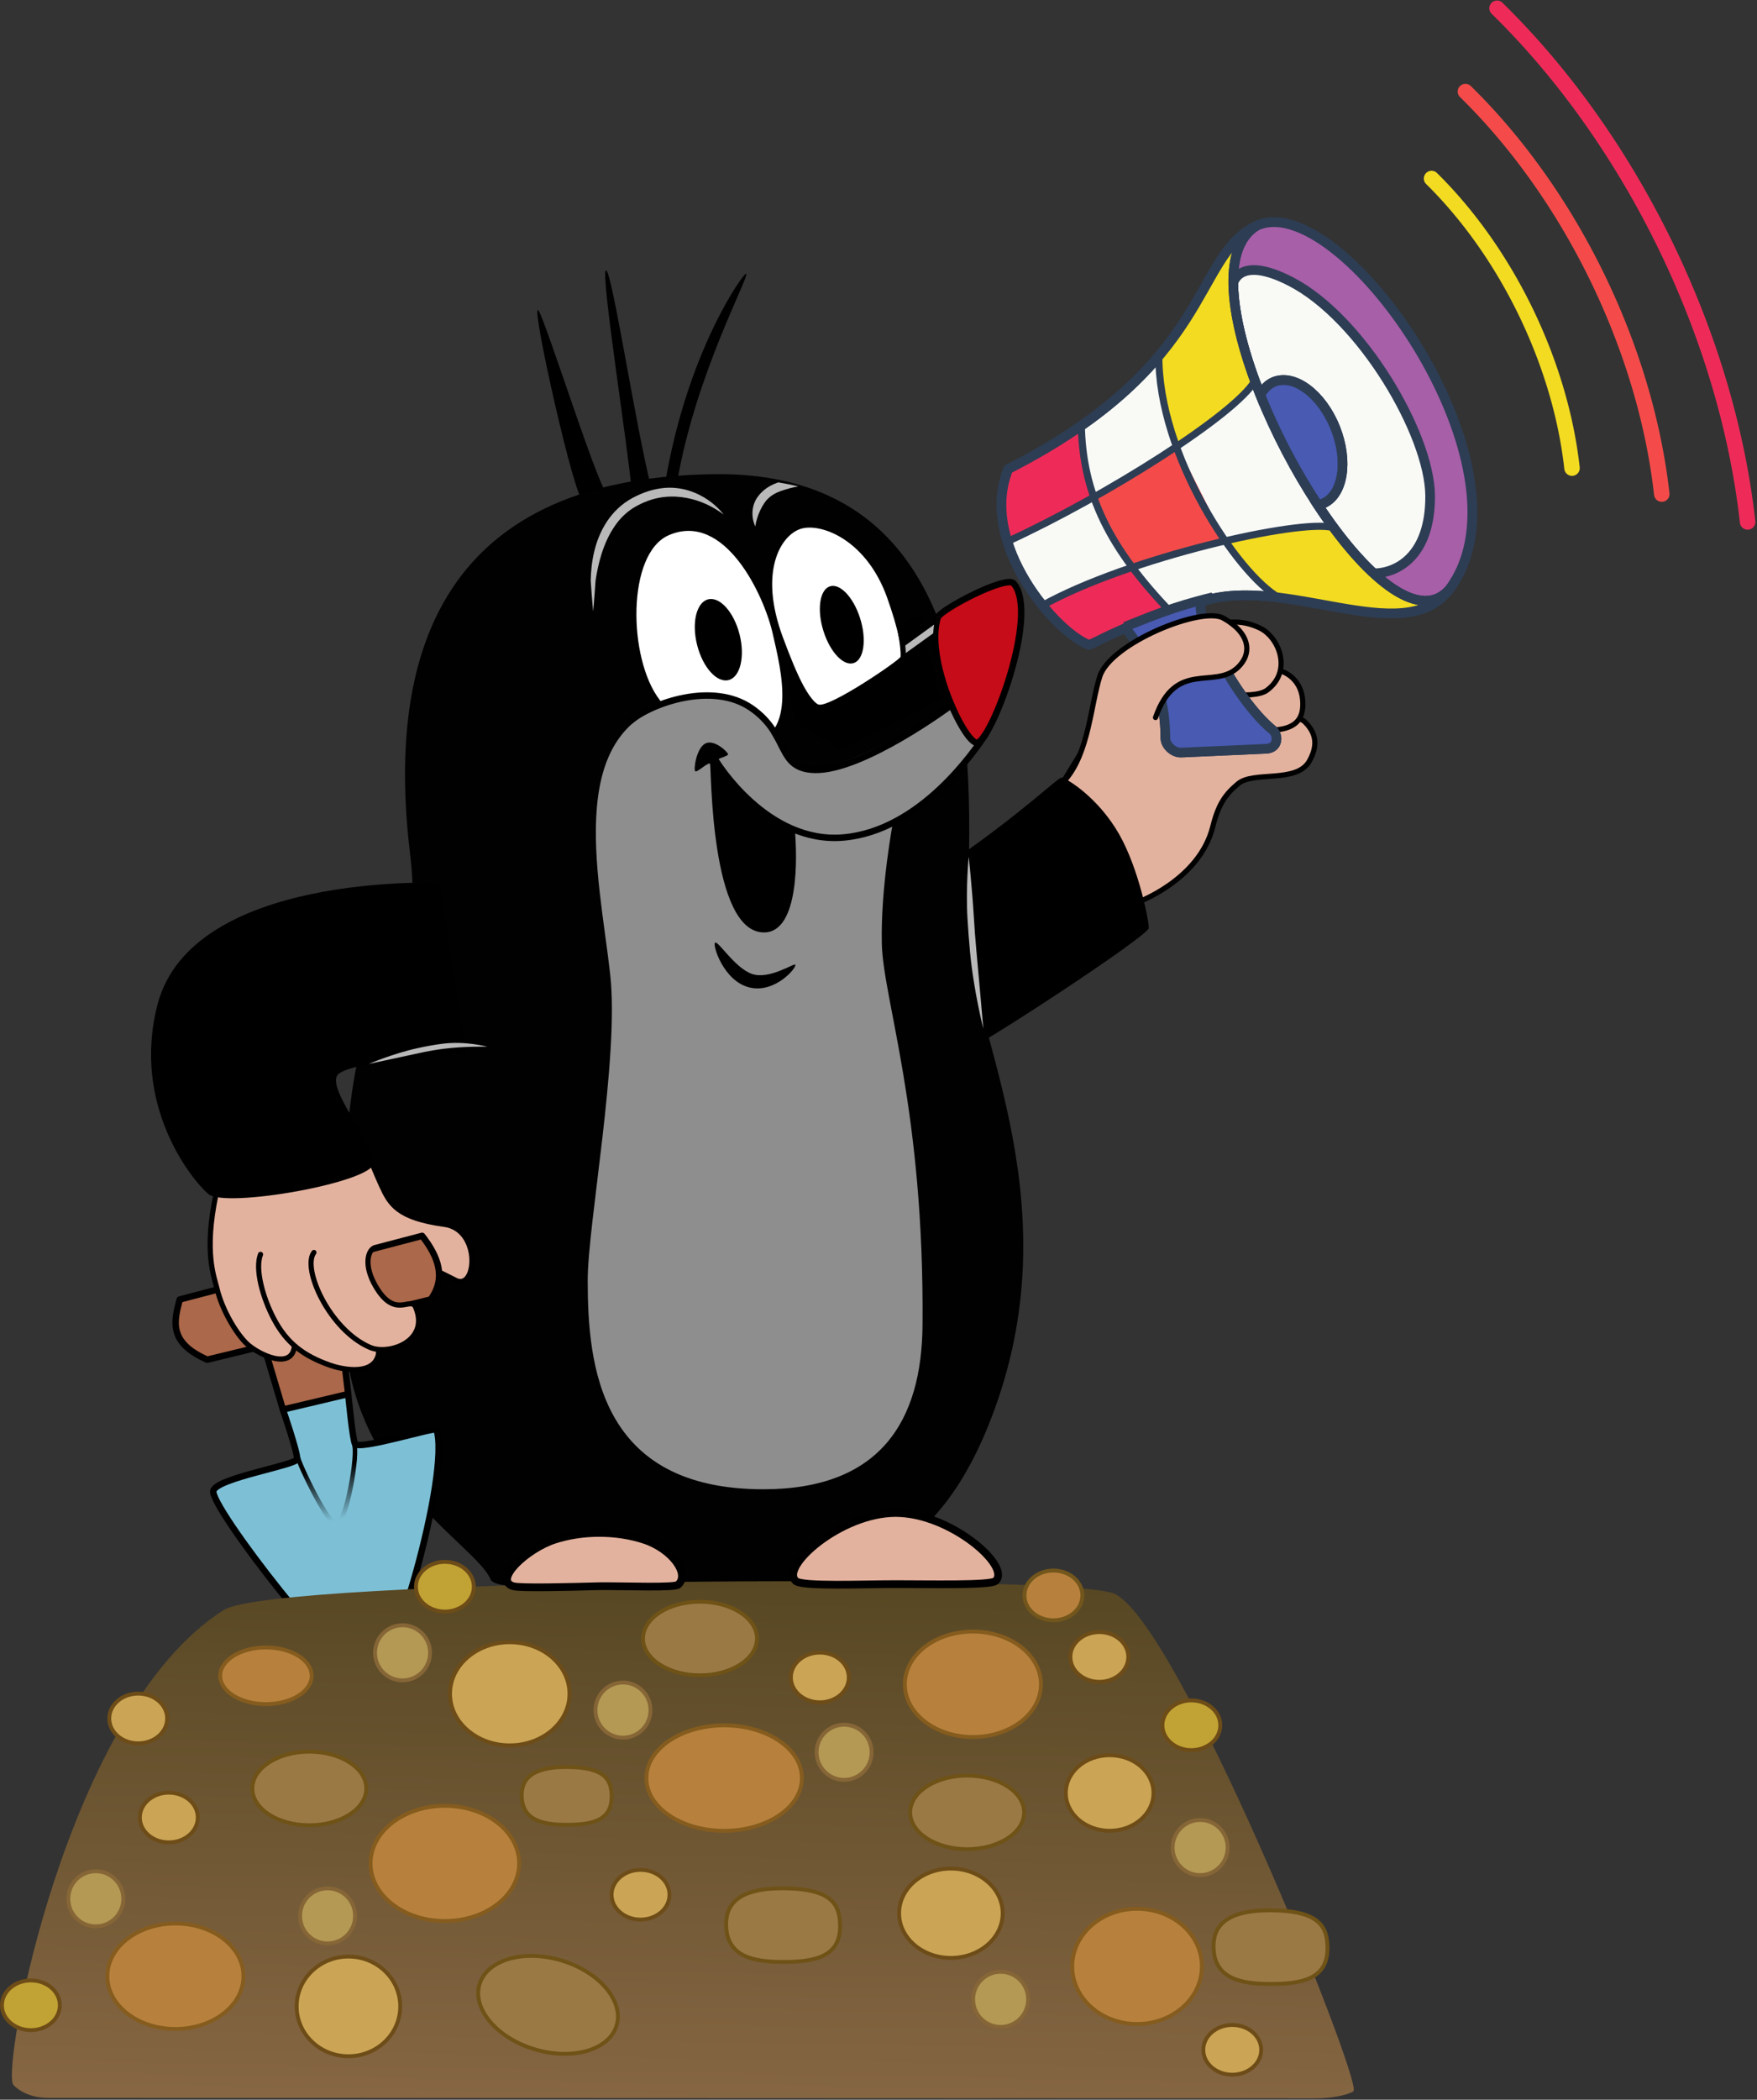 <?xml version="1.0" encoding="UTF-8" standalone="no"?>
<!-- Created with Inkscape (http://www.inkscape.org/) -->

<svg
   width="136.388mm"
   height="162.934mm"
   viewBox="0 0 136.388 162.934"
   version="1.1"
   id="svg1"
   inkscape:version="1.3.2 (091e20e, 2023-11-25, custom)"
   sodipodi:docname="krtek.svg"
   xmlns:inkscape="http://www.inkscape.org/namespaces/inkscape"
   xmlns:sodipodi="http://sodipodi.sourceforge.net/DTD/sodipodi-0.dtd"
   xmlns:xlink="http://www.w3.org/1999/xlink"
   xmlns="http://www.w3.org/2000/svg"
   xmlns:svg="http://www.w3.org/2000/svg">
  <rect x="0" y="0" width="136.388" height="162.934" fill="#333333" stroke="none"/>
  <sodipodi:namedview
     id="namedview1"
     pagecolor="#ffffff"
     bordercolor="#000000"
     borderopacity="0.25"
     inkscape:showpageshadow="2"
     inkscape:pageopacity="0.0"
     inkscape:pagecheckerboard="0"
     inkscape:deskcolor="#d1d1d1"
     inkscape:document-units="mm"
     inkscape:zoom="0.99150695"
     inkscape:cx="460.91457"
     inkscape:cy="436.20471"
     inkscape:window-width="1920"
     inkscape:window-height="1001"
     inkscape:window-x="-9"
     inkscape:window-y="-9"
     inkscape:window-maximized="1"
     inkscape:current-layer="layer2" />
  <defs
     id="defs1">
    <inkscape:path-effect
       effect="taper_stroke"
       start_shape="center | center"
       end_shape="center | center"
       id="path-effect26"
       is_visible="true"
       lpeversion="1"
       stroke_width="0.7"
       subpath="1"
       attach_start="0.8"
       end_offset="0.8"
       start_smoothing="0.5"
       end_smoothing="0.5"
       jointype="extrapolated"
       miter_limit="100" />
    <inkscape:path-effect
       effect="taper_stroke"
       start_shape="center | center"
       end_shape="center | center"
       id="path-effect29"
       is_visible="true"
       lpeversion="1"
       stroke_width="0.5"
       subpath="1"
       attach_start="0.4"
       end_offset="0.4"
       start_smoothing="0.5"
       end_smoothing="0.5"
       jointype="extrapolated"
       miter_limit="100" />
    <inkscape:path-effect
       effect="taper_stroke"
       start_shape="center | center"
       end_shape="center | center"
       id="path-effect31"
       is_visible="true"
       lpeversion="1"
       stroke_width="0.4"
       subpath="1"
       attach_start="0.4"
       end_offset="0.4"
       start_smoothing="0.5"
       end_smoothing="0.5"
       jointype="extrapolated"
       miter_limit="100" />
    <inkscape:path-effect
       effect="taper_stroke"
       start_shape="center | center"
       end_shape="center | center"
       id="path-effect26-8"
       is_visible="true"
       lpeversion="1"
       stroke_width="0.7"
       subpath="1"
       attach_start="0.8"
       end_offset="0.8"
       start_smoothing="0.5"
       end_smoothing="0.5"
       jointype="extrapolated"
       miter_limit="100" />
    <inkscape:path-effect
       effect="taper_stroke"
       start_shape="center | center"
       end_shape="center | center"
       id="path-effect29-4"
       is_visible="true"
       lpeversion="1"
       stroke_width="0.5"
       subpath="1"
       attach_start="0.4"
       end_offset="0.4"
       start_smoothing="0.5"
       end_smoothing="0.5"
       jointype="extrapolated"
       miter_limit="100" />
    <inkscape:path-effect
       effect="taper_stroke"
       start_shape="center | center"
       end_shape="center | center"
       id="path-effect31-4"
       is_visible="true"
       lpeversion="1"
       stroke_width="0.4"
       subpath="1"
       attach_start="0.4"
       end_offset="0.4"
       start_smoothing="0.5"
       end_smoothing="0.5"
       jointype="extrapolated"
       miter_limit="100" />
    <inkscape:path-effect
       effect="taper_stroke"
       start_shape="center | center"
       end_shape="center | center"
       id="path-effect26-3"
       is_visible="true"
       lpeversion="1"
       stroke_width="0.7"
       subpath="1"
       attach_start="0.8"
       end_offset="0.8"
       start_smoothing="0.5"
       end_smoothing="0.5"
       jointype="extrapolated"
       miter_limit="100" />
    <linearGradient
       inkscape:collect="always"
       xlink:href="#linearGradient22"
       id="linearGradient23"
       x1="82.452"
       y1="176.528"
       x2="83.252"
       y2="180.534"
       gradientUnits="userSpaceOnUse"
       spreadMethod="pad" />
    <linearGradient
       id="linearGradient22"
       inkscape:collect="always">
      <stop
         style="stop-color:#000000;stop-opacity:1;"
         offset="0"
         id="stop22" />
      <stop
         style="stop-color:#000000;stop-opacity:0;"
         offset="1"
         id="stop23" />
    </linearGradient>
    <linearGradient
       inkscape:collect="always"
       xlink:href="#linearGradient14"
       id="linearGradient15"
       x1="110.028"
       y1="185.188"
       x2="109.281"
       y2="225.567"
       gradientUnits="userSpaceOnUse" />
    <linearGradient
       id="linearGradient14"
       inkscape:collect="always">
      <stop
         style="stop-color:#574723;stop-opacity:1;"
         offset="0"
         id="stop14" />
      <stop
         style="stop-color:#866643;stop-opacity:1;"
         offset="1"
         id="stop15" />
    </linearGradient>
    <inkscape:path-effect
       effect="taper_stroke"
       start_shape="center | center"
       end_shape="center | center"
       id="path-effect29-46"
       is_visible="true"
       lpeversion="1"
       stroke_width="0.5"
       subpath="1"
       attach_start="0.4"
       end_offset="0.4"
       start_smoothing="0.5"
       end_smoothing="0.5"
       jointype="extrapolated"
       miter_limit="100" />
    <inkscape:path-effect
       effect="taper_stroke"
       start_shape="center | center"
       end_shape="center | center"
       id="path-effect31-1"
       is_visible="true"
       lpeversion="1"
       stroke_width="0.4"
       subpath="1"
       attach_start="0.4"
       end_offset="0.4"
       start_smoothing="0.5"
       end_smoothing="0.5"
       jointype="extrapolated"
       miter_limit="100" />
    <linearGradient
       inkscape:collect="always"
       xlink:href="#linearGradient14"
       id="linearGradient1"
       gradientUnits="userSpaceOnUse"
       x1="110.028"
       y1="185.188"
       x2="109.281"
       y2="225.567" />
  </defs>
  <g
     inkscape:groupmode="layer"
     id="layer2"
     inkscape:label="krtek"
     inkscape:highlight-color="#213bf3"
     transform="translate(-57.028,-62.607)">
    <path
       style="opacity:1;fill:#e3b29e;fill-opacity:1;stroke:#000000;stroke-width:0.4;stroke-linecap:round;stroke-linejoin:round;stroke-dasharray:none;stroke-opacity:1;paint-order:normal"
       d="m 153.105,119.282 c 0,0 4.17,-1.701 5.237,-0.634 1.067,1.067 0.825,2.104 0.334,3.002 -0.967,1.768 -4.333,0.761 -5.537,1.768 -1.009,0.843 -1.534,1.601 -1.968,3.336 -1.053,4.213 -6.004,5.937 -6.004,5.937 l -5.57,-9.473 4.67,-7.639 z"
       id="path35"
       inkscape:label="lillfingret"
       sodipodi:nodetypes="csssscccc"
       inkscape:export-filename="krtek.png"
       inkscape:export-xdpi="147.91368"
       inkscape:export-ydpi="147.91368" />
    <path
       style="opacity:1;fill:#e3b29e;fill-opacity:1;stroke:#000000;stroke-width:0.4;stroke-linecap:round;stroke-linejoin:round;stroke-dasharray:none;stroke-opacity:1;paint-order:normal"
       d="m 151.07,116.313 c 0.901,-0.367 3.448,-1.603 4.47,-1.735 1.034,-0.133 2.449,0.638 2.602,2.302 0.246,2.687 -2.101,2.468 -4.837,2.335 -2.735,-0.133 -2.235,-2.902 -2.235,-2.902 z"
       id="path34"
       sodipodi:nodetypes="csssc"
       inkscape:label="långfinger" />
    <path
       style="opacity:1;fill:#e3b29e;fill-opacity:1;stroke:#000000;stroke-width:0.4;stroke-linecap:round;stroke-linejoin:round;stroke-dasharray:none;stroke-opacity:1;paint-order:normal"
       d="m 151.378,110.998 c 1.038,-0.094 1.981,-0.34 3.432,0.336 1.499,0.699 2.568,3.358 0.566,4.835 -1.114,0.821 -5.178,0.019 -5.178,0.019 l 0.165,-2.288 c 0,0 -0.024,-2.807 1.014,-2.901 z"
       id="path33"
       sodipodi:nodetypes="csscccc"
       inkscape:label="pekfinger" />
    <g
       id="g74"
       transform="matrix(1.774,-0.079,0.079,1.775,-299.399,-135.584)"
       style="stroke-width:0.563"
       inkscape:label="megafon">
      <g
         id="g8-1"
         transform="matrix(1.428,0,0,1.431,165.801,79.827)"
         style="display:inline;stroke-width:0.295;stroke-dasharray:none">
        <path
           d="m 64.319,48.307 c -0.968,0.917 -2.548,-0.592 -3.865,-2.793 v 0 C 59.823,44.46 59.254,43.251 58.84,42.07 v 0 c -0.811,-2.316 -1.021,-4.51 0.1,-5.144 -1.989,0.855 -1.45,4.139 -7.905,7.071 -0.518,1.133 -0.193,2.409 0.378,3.448 0.571,1.039 1.388,1.84 1.857,2.022 0.376,-0.155 0.27,-0.185 1.134,-0.467 0.565,0.774 1.134,1.877 1.068,3.402 -0.011,0.251 0.245,0.474 0.465,0.474 1.109,0 1.628,-0.001 2.606,-0.001 0.368,0 0.408,-0.396 0.212,-0.572 -1.098,-0.984 -2.284,-3.603 -1.982,-4.004 2.569,-0.721 6.058,1.702 7.546,0.007 z"
           style="fill:#f9faf6;fill-opacity:1;stroke:#2d3d54;stroke-width:0.295;stroke-linejoin:round;stroke-dasharray:none;stroke-opacity:1"
           id="path2-5"
           sodipodi:nodetypes="sssssccsccssssccs" />
        <path
           d="m 58.84,42.07 c 0.414,1.181 0.982,2.391 1.613,3.445 0.049,-0.007 0.098,-0.017 0.146,-0.034 0.636,-0.222 0.856,-1.25 0.491,-2.295 -0.365,-1.045 -1.177,-1.712 -1.813,-1.489 -0.175,0.061 -0.328,0.206 -0.438,0.374 z"
           style="fill:#485ab1;fill-opacity:1;stroke:none;stroke-width:0.295;stroke-dasharray:none"
           id="path8-6" />
        <path
           d="m 59.464,36.829 c -0.185,-0.005 -0.36,0.026 -0.523,0.097 -1.122,0.635 -0.911,2.829 -0.1,5.144 0.109,-0.168 0.263,-0.313 0.438,-0.374 0.636,-0.222 1.448,0.444 1.813,1.489 0.365,1.045 0.145,2.073 -0.491,2.295 -0.048,0.017 -0.097,0.027 -0.146,0.034 1.317,2.2 2.897,3.709 3.865,2.793 0.011,-0.013 0.023,-0.024 0.034,-0.037 2.759,-3.322 -2.117,-11.373 -4.889,-11.442 z"
           style="fill:#f9faf6;fill-opacity:1;stroke:#2d3d54;stroke-width:0.295;stroke-dasharray:none;stroke-opacity:1"
           id="path65" />
        <g
           id="g41"
           inkscape:label="rutmönster">
          <path
             style="display:inline;opacity:1;fill:#ee2b58;fill-opacity:1;stroke:none;stroke-width:0.059;stroke-linecap:butt;stroke-linejoin:round;stroke-dasharray:none;stroke-opacity:1;paint-order:normal"
             d="m 51.912,48.176 1.348,1.318 c 0.204,-0.229 1.136,-0.544 2.45,-0.902 l -1.064,-1.465 z"
             id="path41"
             sodipodi:nodetypes="ccccc" />
          <path
             d="m 158.326,80.935 c -0.343,0.016 -0.672,0.085 -0.987,0.21 -0.515,0.274 -0.922,0.682 -1.239,1.192 -0.491,0.791 -0.756,1.841 -0.833,3.071 0.027,-0.072 0.089,-0.182 0.181,-0.305 0.384,-0.52 1.446,-1.192 4.253,0.514 5.282,3.211 9.915,12.617 9.615,17.353 -0.291,4.585 -2.887,5.782 -4.688,5.703 0.904,0.919 1.795,1.549 3.056,2.277 0.292,0.169 0.593,0.339 0.931,0.526 -0.113,0.066 -0.238,0.119 -0.364,0.171 0.722,-0.222 1.371,-0.599 1.921,-1.192 l 5.2e-4,-5.1e-4 5.1e-4,-5.2e-4 c 6.6e-4,-5.9e-4 0.001,-9.6e-4 0.002,-0.002 v -5.2e-4 c 0.029,-0.031 0.06,-0.058 0.089,-0.09 7.226,-8.253 -4.569,-29.058 -11.592,-29.426 -0.117,-0.006 -0.233,-0.006 -0.347,-0.001 z"
             style="fill:#a75fa8;fill-opacity:1;stroke:none;stroke-width:0.295"
             id="path64"
             transform="matrix(0.394,-0.011,0.011,0.393,-3.962,6.731)" />
          <path
             style="opacity:1;fill:#ee2b58;fill-opacity:1;stroke:none;stroke-width:0.059;stroke-linecap:butt;stroke-linejoin:round;stroke-dasharray:none;stroke-opacity:1;paint-order:normal"
             d="m 51.016,44.016 c 0,0 1.661,-0.777 2.284,-1.204 0.059,0.748 0.081,1.462 0.275,2.192 -0.894,0.407 -2.674,1.205 -2.674,1.205 -0.112,-0.567 -0.166,-1.605 0.116,-2.193 z"
             id="path39"
             sodipodi:nodetypes="ccccc" />
          <path
             style="opacity:1;fill:#f44b4a;fill-opacity:1;stroke:none;stroke-width:0.059;stroke-linecap:butt;stroke-linejoin:round;stroke-dasharray:none;stroke-opacity:1;paint-order:normal"
             d="m 53.619,44.955 2.622,-1.427 1.308,2.905 -2.865,0.719 z"
             id="path42" />
          <path
             style="opacity:1;fill:#f2db21;fill-opacity:1;stroke:none;stroke-width:0.059;stroke-linecap:butt;stroke-linejoin:round;stroke-dasharray:none;stroke-opacity:1;paint-order:normal"
             d="m 56.185,43.549 c 0.703,-0.418 1.283,-0.629 2.514,-1.943 -0.46,-1.613 -0.895,-1.513 -0.203,-4.337 -2.095,2.247 -1.845,2.383 -2.767,3.574 0.05,1.01 0.213,1.9 0.456,2.706 z"
             id="path43"
             sodipodi:nodetypes="ccccc" />
          <path
             style="display:inline;opacity:1;fill:#f2db21;fill-opacity:1;stroke:none;stroke-width:0.059;stroke-linecap:butt;stroke-linejoin:round;stroke-dasharray:none;stroke-opacity:1;paint-order:normal"
             d="m 59.004,48.252 c 1.865,0.459 3.825,1.018 4.711,0.474 -1.28,-0.66 -1.646,-0.931 -2.84,-2.546 -1.137,-0.04 -2.245,-2.31e-4 -3.269,0.287 0.18,0.591 0.835,1.189 1.398,1.786 z"
             id="path44"
             sodipodi:nodetypes="ccccc" />
          <path
             style="display:inline;opacity:1;fill:none;fill-opacity:0;stroke:#2d3d54;stroke-width:0.217;stroke-linecap:butt;stroke-linejoin:round;stroke-dasharray:none;stroke-opacity:1;paint-order:normal"
             d="m 51.871,48.212 c 2.726,-1.361 8.027,-2.306 9.009,-1.992"
             id="path37"
             sodipodi:nodetypes="cc" />
          <path
             style="display:inline;opacity:1;fill:none;fill-opacity:0;stroke:#2d3d54;stroke-width:0.217;stroke-linecap:butt;stroke-linejoin:round;stroke-dasharray:none;stroke-opacity:1;paint-order:normal"
             d="m 50.947,46.19 c 3.045,-1.238 7.1,-3.541 7.756,-4.556"
             id="path38"
             sodipodi:nodetypes="cc" />
          <path
             d="m 144.994,111.522 c 1.378,2.006 2.743,4.85 2.468,8.723 -0.045,0.637 0.587,1.222 1.147,1.237 2.811,0.077 4.126,0.111 6.606,0.179 0.933,0.026 1.063,-0.977 0.577,-1.438 -2.715,-2.577 -5.536,-9.318 -4.745,-10.316 -2.027,0.509 -4.049,1.021 -6.052,1.614 z"
             style="display:inline;fill:#485ab1;fill-opacity:1;stroke:#2d3d54;stroke-width:0.295;stroke-linejoin:round"
             id="path72"
             transform="matrix(0.394,-0.011,0.011,0.393,-3.962,6.731)"
             sodipodi:nodetypes="csssscc" />
          <path
             d="m 64.319,48.307 c -0.968,0.917 -2.548,-0.592 -3.865,-2.793 v 0 C 59.823,44.46 59.254,43.251 58.84,42.07 v 0 c -0.811,-2.316 -1.021,-4.51 0.1,-5.144 -1.989,0.855 -1.45,4.139 -7.905,7.071 -0.518,1.133 -0.193,2.409 0.378,3.448 0.571,1.039 1.388,1.84 1.857,2.022 0.364,-0.134 0.231,-0.115 1.134,-0.467 0.565,0.774 1.134,1.877 1.068,3.402 -0.011,0.251 0.245,0.474 0.465,0.474 1.109,0 1.628,-0.001 2.606,-0.001 0.368,0 0.408,-0.396 0.212,-0.572 -1.098,-0.984 -2.284,-3.603 -1.982,-4.004 2.569,-0.721 6.058,1.702 7.546,0.007 z"
             style="display:inline;fill:none;fill-opacity:1;stroke:#2d3d54;stroke-width:0.295;stroke-linejoin:round;stroke-dasharray:none;stroke-opacity:1"
             id="path40"
             sodipodi:nodetypes="sssssccsccssssccs" />
        </g>
        <path
           d="m 59.464,36.829 c -0.185,-0.005 -0.36,0.026 -0.523,0.097 -1.122,0.635 -0.911,2.829 -0.1,5.144 0.109,-0.168 0.263,-0.313 0.438,-0.374 0.636,-0.222 1.448,0.444 1.813,1.489 0.365,1.045 0.145,2.073 -0.491,2.295 -0.048,0.017 -0.097,0.027 -0.146,0.034 1.317,2.2 2.897,3.709 3.865,2.793 0.011,-0.013 0.023,-0.024 0.034,-0.037 2.759,-3.322 -2.117,-11.373 -4.889,-11.442 z"
           style="fill:none;fill-opacity:1;stroke:#2d3d54;stroke-width:0.295;stroke-dasharray:none;stroke-opacity:1"
           id="path7-8" />
        <path
           style="font-variation-settings:'wght' 600;fill:none;fill-opacity:0;stroke:#2d3d54;stroke-width:0.217;stroke-linecap:butt;stroke-dasharray:none;stroke-opacity:1"
           d="m 55.795,40.732 c -0.165,3.031 2.106,6.782 3.341,7.552"
           id="path9-7"
           sodipodi:nodetypes="cc" />
        <path
           style="font-variation-settings:'wght' 600;display:inline;fill:none;fill-opacity:0;stroke:#2d3d54;stroke-width:0.217;stroke-linecap:butt;stroke-dasharray:none;stroke-opacity:1"
           d="m 53.33,42.704 c -0.071,2.167 0.708,3.867 2.494,5.893"
           id="path9-7-3"
           sodipodi:nodetypes="cc" />
        <path
           style="opacity:1;fill:none;fill-opacity:0;stroke:#2d3d54;stroke-width:0.75;stroke-linecap:butt;stroke-linejoin:round;stroke-dasharray:none;stroke-opacity:1;paint-order:normal"
           d="m 144.991,111.518 c 1.826,-0.574 3.755,-1.269 6.968,-1.793"
           id="path36"
           sodipodi:nodetypes="cc"
           transform="matrix(0.394,-0.011,0.011,0.393,-3.962,6.731)" />
        <path
           style="opacity:1;fill:none;fill-opacity:1;stroke:#2d3d54;stroke-width:0.295;stroke-linecap:butt;stroke-linejoin:round;stroke-dasharray:none;stroke-opacity:1;paint-order:normal"
           d="m 62.041,47.67 c 0.712,0.046 1.791,-0.43 1.858,-2.295 0.067,-1.865 -1.861,-5.512 -3.978,-6.717 -1.57,-0.894 -1.76,-9.55e-4 -1.76,-9.55e-4"
           id="path45"
           sodipodi:nodetypes="cssc" />
      </g>
      <g
         id="g43-6"
         transform="matrix(1.428,0,0,1.431,192.114,56.756)"
         style="display:inline;stroke-width:0.394">
        <path
           style="font-variation-settings:'wght' 600;fill:#000000;fill-opacity:0;stroke:#f2db21;stroke-width:0.473;stroke-linecap:round;stroke-dasharray:none;stroke-opacity:1"
           id="path41-1"
           transform="matrix(0.919,-0.395,0.397,0.918,0,0)"
           sodipodi:type="arc"
           sodipodi:cx="16.345661"
           sodipodi:cy="70.669052"
           sodipodi:rx="6.0579257"
           sodipodi:ry="9.8256063"
           sodipodi:start="5.7595865"
           sodipodi:end="0.52359878"
           sodipodi:arc-type="arc"
           d="m 21.592,65.756 a 6.058,9.826 0 0 1 0,9.826"
           sodipodi:open="true" />
        <path
           style="font-variation-settings:'wght' 600;fill:none;fill-opacity:1;stroke:#f44b4a;stroke-width:0.473;stroke-linecap:round;stroke-dasharray:none;stroke-opacity:1"
           id="ellipse42-8"
           transform="matrix(0.919,-0.394,0.399,0.917,0,0)"
           sodipodi:type="arc"
           sodipodi:cx="16.228338"
           sodipodi:cy="70.64257"
           sodipodi:rx="8.4561663"
           sodipodi:ry="13.672633"
           sodipodi:start="5.7595865"
           sodipodi:end="0.52359878"
           sodipodi:arc-type="arc"
           d="m 23.552,63.806 a 8.456,13.673 0 0 1 0,13.673"
           sodipodi:open="true" />
        <path
           style="font-variation-settings:'wght' 600;fill:none;fill-opacity:1;stroke:#ee2b58;stroke-width:0.473;stroke-linecap:round;stroke-dasharray:none;stroke-opacity:1"
           id="ellipse43-9"
           transform="matrix(0.92,-0.393,0.399,0.917,0,0)"
           sodipodi:type="arc"
           sodipodi:cx="16.163462"
           sodipodi:cy="70.628235"
           sodipodi:rx="10.8107"
           sodipodi:ry="17.449516"
           sodipodi:start="5.7595865"
           sodipodi:end="0.52359878"
           sodipodi:arc-type="arc"
           d="m 25.526,61.903 a 10.811,17.45 0 0 1 0,17.45"
           sodipodi:open="true" />
      </g>
    </g>
    <path
       style="opacity:1;fill:#000000;fill-opacity:1;stroke:none;stroke-width:0.4;stroke-linecap:round;stroke-linejoin:round;stroke-dasharray:none;stroke-opacity:1;paint-order:normal"
       d="m 130.089,130.023 c 6.291,-4.293 9.023,-7.072 9.34,-7.072 0.321,0 2.815,1.492 4.46,4.368 1.601,2.799 2.36,6.978 2.311,7.307 -0.1,0.667 -13.476,9.406 -14.076,9.406 -0.6,0 -2.035,-14.01 -2.035,-14.01 z"
       id="path30"
       sodipodi:nodetypes="cssssc"
       inkscape:label="höger arm" />
    <path
       style="opacity:1;fill:#e3b29e;fill-opacity:1;stroke:#000000;stroke-width:0.4;stroke-linecap:round;stroke-linejoin:round;stroke-dasharray:none;stroke-opacity:1;paint-order:normal"
       d="m 139.714,123.121 c 1.836,-2.089 1.993,-5.893 2.694,-8.041 0.837,-2.568 7.903,-5.451 9.583,-4.507 2.078,1.168 2.264,2.736 1.132,3.821 -1.826,1.749 -4.818,-0.622 -6.398,3.892"
       id="path32"
       sodipodi:nodetypes="csssc"
       inkscape:label="tumme höger" />
    <g
       id="g18"
       inkscape:label="hår">
      <path
         style="opacity:1;fill:#000000;fill-opacity:1;stroke:none;stroke-width:0.5;stroke-linecap:square;stroke-linejoin:round;stroke-dasharray:none;stroke-opacity:1;paint-order:normal"
         d="m 102.271,101.422 c -0.592,0.118 -3.942,-14.755 -3.491,-14.765 0.371,-0.008 5.202,15.549 5.472,14.199 z"
         id="path16"
         sodipodi:nodetypes="cscc"
         inkscape:label="hår 1" />
      <path
         style="opacity:1;fill:#000000;fill-opacity:1;stroke:none;stroke-width:0.5;stroke-linecap:square;stroke-linejoin:round;stroke-dasharray:none;stroke-opacity:1;paint-order:normal"
         d="m 106.056,100.619 c -0.257,-3.124 -2.452,-17.028 -1.985,-17.028 0.467,0 2.36,12.499 3.536,16.945 -0.609,0.043 -1.551,0.083 -1.551,0.083 z"
         id="path17"
         sodipodi:nodetypes="cscc"
         inkscape:label="hår 2" />
      <path
         style="display:inline;opacity:1;fill:#000000;fill-opacity:1;stroke:none;stroke-width:0.5;stroke-linecap:square;stroke-linejoin:round;stroke-dasharray:none;stroke-opacity:1;paint-order:normal"
         d="m 108.658,100.119 c 1.719,-10.316 6.12,-16.377 6.288,-16.278 0.304,0.179 -3.879,7.702 -5.337,16.061 z"
         id="path18"
         sodipodi:nodetypes="cscc"
         inkscape:label="hår 3" />
    </g>
    <path
       style="display:inline;opacity:1;fill:#010101;fill-opacity:1;stroke:none;stroke-width:0.6;stroke-linecap:round;stroke-linejoin:round;stroke-dasharray:none;paint-order:normal"
       d="m 134.225,171.985 c 6.138,-16.812 -2.334,-30.285 -2.135,-37.759 0.267,-10.007 2.402,-35.091 -19.613,-34.824 -22.015,0.267 -25.351,15.077 -23.616,29.487 1.529,12.702 -6.331,4.026 -5.07,36.959 0.446,11.636 10.219,16.618 11.321,19.327 0.514,1.265 12.294,0.265 17.617,0.403 10.274,0.267 17.173,-1.751 21.496,-13.593 z"
       id="path3"
       sodipodi:nodetypes="sssssssss"
       inkscape:label="kropp" />
    <g
       id="g14"
       inkscape:label="ögon">
      <path
         style="display:inline;opacity:1;fill:#ffffff;fill-opacity:1;stroke:none;stroke-width:0.5;stroke-linecap:round;stroke-linejoin:round;stroke-dasharray:none;paint-order:normal"
         d="m 117.79,112.035 c -1.888,-5.097 -0.142,-7.925 1.415,-8.397 1.557,-0.472 5.095,0.849 6.699,5.378 1.604,4.529 1.743,7.452 -0.33,8.397 -4.246,1.934 -5.414,1.022 -7.784,-5.378 z"
         id="path12"
         sodipodi:nodetypes="sssss"
         inkscape:label="öga höger" />
      <path
         style="display:inline;opacity:1;fill:#ffffff;fill-opacity:1;stroke:none;stroke-width:0.5;stroke-linecap:round;stroke-linejoin:round;stroke-dasharray:none;paint-order:normal"
         d="m 108.208,116.88 c -2.43,-3.207 -2.538,-11.323 0.734,-12.742 4.345,-1.884 7.405,4.67 8.072,7.655 0.586,2.621 2.202,8.489 -2.535,8.689 -4.737,0.2 -4.603,-1.401 -6.271,-3.602 z"
         id="path10"
         sodipodi:nodetypes="sssss"
         inkscape:label="öga vänster" />
      <ellipse
         style="opacity:1;fill:#000000;fill-opacity:1;stroke:none;stroke-width:0.5;stroke-linecap:round;stroke-linejoin:round;stroke-dasharray:none;paint-order:normal"
         id="path11"
         cx="81.727"
         cy="136.535"
         rx="1.698"
         ry="3.231"
         transform="rotate(-14.234)"
         inkscape:label="pupill vänster" />
      <ellipse
         style="fill:#000000;fill-opacity:1;stroke:none;stroke-width:0.5;stroke-linecap:round;stroke-linejoin:round;stroke-dasharray:none;paint-order:normal"
         id="path11-4"
         cx="82.691"
         cy="146.912"
         rx="1.507"
         ry="3.117"
         transform="matrix(0.938,-0.348,0.305,0.952,0,0)"
         inkscape:label="pupill vänster" />
      <path
         style="opacity:1;fill:#b9b9b9;fill-opacity:1;fill-rule:nonzero;stroke:none;stroke-width:0.7;stroke-linecap:round;stroke-linejoin:round;stroke-dasharray:none;stroke-opacity:1;paint-order:normal"
         d="m 104.146,103.072 c -1,1.507 -1.238,3.262 -1.263,4.585 0.092,1.433 0.189,2.397 0.189,2.397 0,0 0.095,-0.966 0.185,-2.382 0.195,-1.285 0.572,-2.892 1.47,-4.21 0.43,-0.64 0.99,-1.195 1.72,-1.592 0.766,-0.416 1.483,-0.625 2.137,-0.696 1.216,-0.136 2.359,0.144 3.245,0.546 l 0,0 c 0.427,0.194 0.761,0.396 1.001,0.554 l 0,0 0,0 c 0.122,0.081 0.213,0.147 0.28,0.197 l 0,0 0,0 c 0.036,0.021 0.062,0.041 0.078,0.056 0.016,0.014 0.025,0.024 0.026,0.026 0,0 0,0 0,0 0,0 0,0 0,0 0,0 0,0 0,0 0,0 0,0 0,0 0,0 0,0 0,0 0,0 0,0 0,0 2.4e-4,2.6e-4 2.1e-4,2.2e-4 2.1e-4,2.2e-4 0,0 3e-5,4e-5 -2.1e-4,-2.2e-4 0,0 0,0 0,0 0,0 0,0 0,0 0,0 0,0 0,0 0,0 0,0 0,0 0,0 0,0 0,0 0,0 0,0 0,0 -0.002,-0.002 -0.011,-0.011 -0.025,-0.028 -0.014,-0.017 -0.034,-0.043 -0.056,-0.078 l 0,0 0,0 c -0.052,-0.065 -0.126,-0.152 -0.229,-0.262 l 0,0 0,0 c -0.199,-0.212 -0.495,-0.492 -0.9,-0.773 l 0,0 c -0.839,-0.583 -2.085,-1.085 -3.497,-0.934 -0.748,0.082 -1.552,0.319 -2.395,0.777 -0.843,0.458 -1.483,1.096 -1.967,1.816 z"
         id="path26"
         sodipodi:nodetypes="csc"
         inkscape:label="vänster ögonbryn"
         inkscape:original-d="m 103.07258,110.05416 c 0,0 -0.72512,-6.35312 3.20776,-8.49111 4.02268,-2.186816 6.9344,0.99063 6.9344,0.99063"
         inkscape:path-effect="#path-effect26-3" />
      <path
         d="m 118.992,100.354 c -0.494,-0.123 -1.009,-0.226 -1.537,-0.315 -0.039,0.014 -0.071,0.02 -0.111,0.034 -0.743,0.272 -1.229,0.688 -1.547,1.156 -0.348,0.517 -0.397,1.1 -0.34,1.532 0.027,0.211 0.076,0.379 0.118,0.498 0.022,0.06 0.042,0.106 0.057,0.14 0.017,0.037 0.028,0.057 0.028,0.057 0,0 0.002,-0.021 0.009,-0.061 0.006,-0.036 0.014,-0.083 0.026,-0.145 0.025,-0.122 0.061,-0.277 0.119,-0.462 0.121,-0.386 0.301,-0.788 0.561,-1.166 0.23,-0.338 0.606,-0.672 1.209,-0.892 0.534,-0.195 0.99,-0.304 1.408,-0.377 z"
         style="display:inline;opacity:1;fill:#b9b9b9;fill-opacity:1;stroke-width:0.6;stroke-linecap:round;stroke-linejoin:round"
         id="path28"
         inkscape:label="höger ögonbryn" />
    </g>
    <path
       style="display:inline;opacity:1;fill:#8e8e8f;fill-opacity:1;stroke:none;stroke-width:0.6;stroke-linecap:round;stroke-linejoin:round;stroke-dasharray:none;paint-order:normal"
       d="m 116.281,178.172 c 9.113,0 12.297,-5.327 12.359,-12.737 0.142,-16.746 -3.066,-25.237 -3.161,-29.625 -0.094,-4.387 0.873,-9.435 0.873,-9.435 2.942,-1.752 5.217,-3.684 6.557,-5.849 l -2.241,-2.995 c -2.678,1.683 -10.068,5.983 -12.005,4.481 -1.887,-1.462 -1.899,-6.075 -8.302,-5.095 -9.859,1.51 -6.818,13.596 -5.967,21.299 0.716,6.488 -1.745,19.387 -1.745,23.728 -2e-5,6.651 0.922,16.227 13.633,16.227 z"
       id="path4"
       sodipodi:nodetypes="ssscccsssss"
       inkscape:label="mage" />
    <g
       id="g9"
       inkscape:label="mun+näsa">
      <path
         style="opacity:1;fill:#000000;fill-opacity:1;stroke:none;stroke-width:0.6;stroke-linecap:round;stroke-linejoin:round;stroke-dasharray:none;paint-order:normal"
         d="m 112.531,135.763 c -0.203,0.18 0.658,2.972 2.665,3.467 2.005,0.494 3.726,-1.575 3.562,-1.769 -0.107,-0.126 -2.054,1.209 -3.396,0.708 -1.34,-0.5 -2.602,-2.608 -2.83,-2.406 z"
         id="path5"
         sodipodi:nodetypes="sssss"
         inkscape:label="hake" />
      <path
         style="opacity:1;fill:#000000;fill-opacity:1;stroke:none;stroke-width:0.6;stroke-linecap:round;stroke-linejoin:round;stroke-dasharray:none;paint-order:normal"
         d="m 110.995,122.455 c -0.147,-0.131 0.097,-1.834 0.805,-2.164 0.708,-0.33 1.76,0.712 1.745,0.849 -0.017,0.163 -0.907,0.346 -0.941,0.499 -0.03,0.137 2.667,3.874 6.13,5.445 0.161,1.806 0.38,7.817 -2.359,7.878 -4.246,0.094 -4.123,-12.895 -4.226,-13.078 -0.11,-0.197 -1.01,0.7 -1.154,0.572 z"
         id="path6"
         sodipodi:nodetypes="sssscsss"
         inkscape:label="mun" />
      <path
         style="opacity:1;fill:#c60c18;fill-opacity:1;stroke:#000000;stroke-width:0.5;stroke-linecap:round;stroke-linejoin:round;stroke-dasharray:none;paint-order:normal"
         d="m 132.839,120.243 c 1.078,0.087 4.905,-9.994 2.878,-12.359 -0.566,-0.66 -5.707,2.029 -5.897,2.642 -1.007,3.25 2.037,9.638 3.019,9.718 z"
         id="path7"
         sodipodi:nodetypes="ssss"
         inkscape:label="näsa" />
      <path
         style="display:inline;opacity:1;fill:#000000;fill-opacity:1;stroke:none;stroke-width:0.5;stroke-linecap:round;stroke-linejoin:round;stroke-dasharray:none;paint-order:normal"
         d="m 126.624,111.151 c 0,0 0.36,1.647 0.312,2.416 -0.015,0.236 -5.584,4.035 -6.386,3.705 -0.802,-0.33 -2.241,-3.538 -2.241,-3.538 0,0 -0.189,4.34 0.802,5.095 0.991,0.755 3.326,1.958 3.326,1.958 l 7.595,-3.963 -1.51,-6.486 z"
         id="path13"
         inkscape:label="näsa svart (för höger öga)"
         sodipodi:nodetypes="csscscccc" />
      <path
         style="opacity:1;fill:none;fill-opacity:1;stroke:#000000;stroke-width:0.5;stroke-linecap:round;stroke-linejoin:round;stroke-dasharray:none;paint-order:normal"
         d="m 112.604,121.639 c 0,0 3.91,6.484 9.903,5.955 5.965,-0.526 10.157,-6.692 11.048,-8.034"
         id="path8"
         sodipodi:nodetypes="csc"
         inkscape:label="kontur näsa nere" />
      <path
         style="opacity:1;fill:none;fill-opacity:1;stroke:#000000;stroke-width:0.5;stroke-linecap:round;stroke-linejoin:round;stroke-dasharray:none;paint-order:normal"
         d="m 130.884,117.323 c 0,0 -6.867,5.11 -10.602,5.027 -3.002,-0.067 -1.935,-2.735 -4.937,-4.803 -3.002,-2.068 -7.723,-0.388 -9.391,1.012"
         id="path9"
         sodipodi:nodetypes="cssc"
         inkscape:label="kontur näsa uppe" />
    </g>
    <path
       style="opacity:1;fill:#b9b9b9;fill-opacity:1;stroke:none;stroke-width:0.5;stroke-linecap:square;stroke-linejoin:round;stroke-dasharray:none;stroke-opacity:1;paint-order:normal"
       d="m 129.542,111.074 -2.241,1.622 c 0.033,0.3 0.034,0.443 0.035,0.59 l 2.129,-1.533 c 0.029,-0.238 0.021,-0.36 0.077,-0.678 z"
       id="path15"
       sodipodi:nodetypes="cccccc"
       inkscape:label="extra kontur näsa" />
    <g
       id="g24"
       inkscape:label="vänster arm med spade"
       style="display:inline">
      <path
         style="opacity:1;fill:#e3b29e;fill-opacity:1;stroke:#000000;stroke-width:0.4;stroke-linecap:butt;stroke-linejoin:round;stroke-dasharray:none;stroke-opacity:1;paint-order:normal"
         d="m 85.872,152.799 c 0,0 0.394,0.987 0.787,1.841 0.656,1.425 1.261,2.48 4.862,2.973 2.882,0.395 2.523,5.151 0.886,4.348 -2.31,-1.133 -3.275,-1.95 -6.412,-0.677 l -11.18,2.972 1.038,-9.812 z"
         id="path23"
         sodipodi:nodetypes="cssscccc"
         inkscape:label="tumme vänster" />
      <g
         id="g23"
         inkscape:label="spade">
        <path
           style="opacity:1;fill:#ab684a;fill-opacity:1;stroke:#000000;stroke-width:0.5;stroke-linecap:square;stroke-linejoin:round;stroke-dasharray:none;stroke-opacity:1;paint-order:normal"
           d="m 70.982,163.445 18.813,-4.937 c 1.284,1.646 1.863,3.291 0.667,4.937 l -7.072,1.735 0.667,5.604 c -1.189,1.236 -2.815,1.743 -5.07,1.201 l -1.468,-4.937 -4.403,1.067 c -3.026,-1.325 -2.582,-2.997 -2.135,-4.67 z"
           id="path20"
           sodipodi:nodetypes="ccccccccc"
           inkscape:label="spade handtag" />
        <path
           style="opacity:1;fill:#7dc0d6;fill-opacity:1;stroke:#000000;stroke-width:0.5;stroke-linecap:square;stroke-linejoin:round;stroke-dasharray:none;stroke-opacity:1;paint-order:normal"
           d="m 78.988,171.985 5.07,-1.201 c 0,0 0.346,3.619 0.534,3.869 0.372,0.497 6.25,-1.335 6.321,-1.117 1.097,3.371 -3.528,19.505 -5.254,19.463 -1.91,-0.046 -12.374,-13.5 -12.071,-14.709 0.25,-0.996 6.479,-1.991 6.506,-2.46 0.032,-0.546 -1.106,-3.845 -1.106,-3.845 z"
           id="path21"
           sodipodi:nodetypes="ccsssssc"
           inkscape:label="spade blad" />
        <path
           style="opacity:1;fill:none;fill-opacity:1;stroke:url(#linearGradient23);stroke-width:0.35;stroke-linecap:butt;stroke-linejoin:round;stroke-dasharray:none;paint-order:normal"
           d="m 80.136,175.613 c 0.029,0.474 2.491,5.617 3.006,5.177 0.71,0.349 1.769,-5.593 1.349,-6.153"
           id="path22"
           sodipodi:nodetypes="ccc"
           inkscape:label="spade kontur" />
      </g>
      <path
         style="display:none;opacity:1;fill:#e3b29e;fill-opacity:1;stroke:#000000;stroke-width:0.4;stroke-linecap:round;stroke-linejoin:round;stroke-dasharray:none;stroke-opacity:1;paint-order:normal"
         d="m 85.983,159.432 c -1.52,0.778 0.588,4.108 1.633,4.464 0.856,0.292 1.863,-0.927 2.053,0.892 0.227,2.181 -3.157,2.897 -4.317,2.251 -2.198,-1.223 -4.339,-5.453 -4.008,-7.199 -0.885,1.995 1.468,5.047 2.523,6.221 0.723,0.804 2.711,2.359 1.225,3.435 -2.367,1.713 -5.263,-1.901 -5.472,-2.154 -1.588,-1.916 -3.082,-5.468 -2.339,-7.783 -1.689,3.027 1.885,6.531 1.349,7.295 -2.615,3.733 -4.917,-1.391 -5.559,-4.81 -0.6,-3.194 1.3,-5.039 0.422,-6.76 -0.224,-0.438 12.029,-2.401 12.029,-2.401"
         id="path24"
         sodipodi:nodetypes="cssscssscsssc"
         inkscape:label="vänsterhand framme" />
      <g
         id="g49"
         style="display:inline"
         inkscape:label="vänster hand framme">
        <path
           style="fill:#e3b29e;fill-opacity:1;stroke:none;stroke-width:0.4;stroke-linecap:round;stroke-linejoin:round;stroke-dasharray:none;stroke-opacity:1"
           d="m 73.951,155.273 -0.467,1.851 0.434,5.254 7.539,-0.6 4.637,-2.352 -0.083,-1.184 -4.903,-3.502 z"
           id="path50"
           sodipodi:nodetypes="cccccccc"
           inkscape:label="handflata" />
        <path
           style="fill:#e3b29e;fill-opacity:1;stroke:#000000;stroke-width:0.4;stroke-linecap:round;stroke-linejoin:round;stroke-dasharray:none;stroke-opacity:1"
           d="m 78.095,160.388 c 0,0 -0.76,1.29 -0.024,3.09 0.415,1.014 1.773,2.494 1.816,3.161 0.152,2.362 -2.417,1.277 -3.514,0.401 -0.858,-0.685 -2.098,-2.7 -2.517,-4.499 -0.197,-0.845 -1.008,-2.73 -0.071,-7.215"
           id="path49"
           sodipodi:nodetypes="cssssc"
           inkscape:label="lillfinger" />
        <path
           style="fill:#e3b29e;fill-opacity:1;stroke:#000000;stroke-width:0.4;stroke-linecap:round;stroke-linejoin:round;stroke-dasharray:none;stroke-opacity:1"
           d="m 82.056,160.06 c 0,0 -0.229,2.327 0.3,3.519 0.758,1.708 4.687,2.661 3.969,4.386 -0.576,1.385 -2.822,0.887 -3.719,0.567 -2.024,-0.723 -3.321,-1.691 -4.32,-3.586 -0.847,-1.608 -1.486,-3.854 -1.034,-5.003"
           id="path48"
           sodipodi:nodetypes="cssssc"
           inkscape:label="långfinger" />
        <path
           style="fill:#e3b29e;fill-opacity:1;stroke:#000000;stroke-width:0.4;stroke-linecap:round;stroke-linejoin:round;stroke-dasharray:none;stroke-opacity:1"
           d="m 86.126,159.418 c -0.551,0.201 -0.885,1.379 0.059,2.998 1.531,2.626 2.727,0.722 3.108,1.633 1.104,2.641 -2.086,3.746 -3.556,3.108 -3.155,-1.371 -5.28,-6.127 -4.34,-7.359"
           id="path25"
           sodipodi:nodetypes="csssc"
           inkscape:label="pekfinger" />
      </g>
      <path
         style="opacity:1;fill:#000000;fill-opacity:1;stroke:none;stroke-width:0.5;stroke-linecap:square;stroke-linejoin:round;stroke-dasharray:none;stroke-opacity:1;paint-order:normal"
         d="m 91.138,131.114 c 0,0 -19.236,-0.824 -21.888,9.461 -2.007,7.783 2.628,13.553 3.949,14.686 1.321,1.132 12.844,-0.911 12.844,-2.421 0,-1.51 -3.585,-5.661 -2.83,-6.793 0.755,-1.132 10.001,-1.698 10.001,-1.698 z"
         id="path19"
         sodipodi:nodetypes="csssscc"
         inkscape:label="arm vänster" />
    </g>
    <g
       id="g27"
       inkscape:label="hügel"
       style="display:none">
      <path
         style="fill:url(#linearGradient1);stroke-width:1.2;stroke-linecap:round;stroke-linejoin:round;-inkscape-stroke:none"
         d="m 74.409,187.611 c 3.939,-2.478 64.653,-2.844 69.014,-1.294 4.837,1.718 19.145,37.878 18.68,38.55 -0.266,0.385 -103.099,-0.177 -104.034,-1.197 -0.99,-1.08 4.084,-28.35 16.339,-36.059 z"
         id="path14"
         sodipodi:nodetypes="sssss"
         inkscape:label="hügel" />
      <path
         id="path47-50"
         style="fill:#9b7945;stroke:#6f5216;stroke-width:0.3;stroke-linecap:round;stroke-linejoin:round"
         d="m 122.237,212.022 c 0.047,2.471 -1.98,2.851 -4.422,2.851 -2.442,0 -4.375,-0.475 -4.422,-2.851 -0.031,-1.574 0.895,-2.865 4.422,-2.851 3.81,0.015 4.392,1.277 4.422,2.851 z"
         sodipodi:nodetypes="sssss" />
      <path
         id="path47-50-1"
         style="fill:#9b7945;stroke:#6f5216;stroke-width:0.3;stroke-linecap:round;stroke-linejoin:round"
         d="m 104.504,202.013 c 0.037,1.94 -1.562,2.238 -3.489,2.238 -1.927,0 -3.451,-0.373 -3.489,-2.238 -0.025,-1.236 0.706,-2.249 3.489,-2.238 3.006,0.011 3.465,1.002 3.489,2.238 z"
         sodipodi:nodetypes="sssss" />
      <path
         id="path47-50-16"
         style="fill:#9b7945;stroke:#6f5216;stroke-width:0.3;stroke-linecap:round;stroke-linejoin:round"
         d="m 160.073,213.727 c 0.047,2.471 -1.98,2.851 -4.422,2.851 -2.442,0 -4.375,-0.475 -4.422,-2.851 -0.031,-1.574 0.895,-2.865 4.422,-2.851 3.81,0.015 4.392,1.277 4.422,2.851 z"
         sodipodi:nodetypes="sssss" />
      <ellipse
         style="fill:#b7813d;fill-opacity:1;stroke:#855c1e;stroke-width:0.3;stroke-linecap:round;stroke-linejoin:round;stroke-dasharray:none;stroke-opacity:1"
         id="path27-1"
         cx="70.642"
         cy="215.98"
         rx="5.281"
         ry="4.084" />
      <ellipse
         style="fill:#b7813d;fill-opacity:1;stroke:#855c1e;stroke-width:0.3;stroke-linecap:round;stroke-linejoin:round;stroke-dasharray:none;stroke-opacity:1"
         id="path27-1-5"
         cx="91.558"
         cy="207.243"
         rx="5.765"
         ry="4.461" />
      <ellipse
         style="fill:#b7813d;fill-opacity:1;stroke:#73561b;stroke-width:0.3;stroke-linecap:round;stroke-linejoin:round;stroke-dasharray:none;stroke-opacity:1"
         id="path27-4-9-9-3"
         cx="138.798"
         cy="186.488"
         rx="2.247"
         ry="1.926" />
      <ellipse
         style="fill:#b7813d;fill-opacity:1;stroke:#855c1e;stroke-width:0.3;stroke-linecap:round;stroke-linejoin:round;stroke-dasharray:none;stroke-opacity:1"
         id="path27-1-5-4"
         cx="77.67"
         cy="192.712"
         rx="3.548"
         ry="2.193" />
      <ellipse
         style="fill:#b7813d;fill-opacity:1;stroke:#855c1e;stroke-width:0.3;stroke-linecap:round;stroke-linejoin:round;stroke-dasharray:none;stroke-opacity:1"
         id="path27-1-5-2"
         cx="145.291"
         cy="215.219"
         rx="5.031"
         ry="4.461" />
      <ellipse
         style="fill:#b7813d;fill-opacity:1;stroke:#855c1e;stroke-width:0.3;stroke-linecap:round;stroke-linejoin:round;stroke-dasharray:none;stroke-opacity:1"
         id="path27-1-6"
         cx="113.238"
         cy="200.635"
         rx="6.036"
         ry="4.084" />
      <ellipse
         style="fill:#b7813d;fill-opacity:1;stroke:#855c1e;stroke-width:0.3;stroke-linecap:round;stroke-linejoin:round;stroke-dasharray:none;stroke-opacity:1"
         id="path27-1-69"
         cx="132.548"
         cy="193.37"
         rx="5.281"
         ry="4.084" />
      <ellipse
         style="fill:#cba555;fill-opacity:1;stroke:#6d4c17;stroke-width:0.3;stroke-linecap:round;stroke-linejoin:round;stroke-dasharray:none;stroke-opacity:1"
         id="path27"
         cx="130.84"
         cy="211.102"
         rx="4.019"
         ry="3.46" />
      <ellipse
         style="fill:#cba555;fill-opacity:1;stroke:#6d4c17;stroke-width:0.3;stroke-linecap:round;stroke-linejoin:round;stroke-dasharray:none;stroke-opacity:1"
         id="path27-18"
         cx="96.596"
         cy="194.106"
         rx="4.636"
         ry="3.994" />
      <ellipse
         style="fill:#cba555;fill-opacity:1;stroke:#6d4c17;stroke-width:0.3;stroke-linecap:round;stroke-linejoin:round;stroke-dasharray:none;stroke-opacity:1"
         id="path27-6"
         cx="84.074"
         cy="218.316"
         rx="4.019"
         ry="3.86" />
      <ellipse
         style="fill:#cba555;fill-opacity:1;stroke:#6d4c17;stroke-width:0.3;stroke-linecap:round;stroke-linejoin:round;stroke-dasharray:none;stroke-opacity:1"
         id="path27-4"
         cx="106.748"
         cy="209.667"
         rx="2.247"
         ry="1.926" />
      <ellipse
         style="fill:#cba555;fill-opacity:1;stroke:#6d4c17;stroke-width:0.3;stroke-linecap:round;stroke-linejoin:round;stroke-dasharray:none;stroke-opacity:1"
         id="path27-4-7"
         cx="120.666"
         cy="192.84"
         rx="2.247"
         ry="1.926" />
      <ellipse
         style="fill:#cba555;fill-opacity:1;stroke:#6d4c17;stroke-width:0.3;stroke-linecap:round;stroke-linejoin:round;stroke-dasharray:none;stroke-opacity:1"
         id="path27-4-6"
         cx="70.131"
         cy="203.688"
         rx="2.247"
         ry="1.926" />
      <ellipse
         style="fill:#cba555;fill-opacity:1;stroke:#6d4c17;stroke-width:0.3;stroke-linecap:round;stroke-linejoin:round;stroke-dasharray:none;stroke-opacity:1"
         id="path27-4-61"
         cx="152.681"
         cy="221.68"
         rx="2.247"
         ry="1.926" />
      <ellipse
         style="fill:#cba555;fill-opacity:1;stroke:#6d4c17;stroke-width:0.3;stroke-linecap:round;stroke-linejoin:round;stroke-dasharray:none;stroke-opacity:1"
         id="path27-4-9"
         cx="67.754"
         cy="196.018"
         rx="2.247"
         ry="1.926" />
      <ellipse
         style="fill:#c1a234;fill-opacity:1;stroke:#6d4c17;stroke-width:0.3;stroke-linecap:round;stroke-linejoin:round;stroke-dasharray:none;stroke-opacity:1"
         id="path27-4-9-9"
         cx="149.506"
         cy="196.544"
         rx="2.247"
         ry="1.926" />
      <ellipse
         style="fill:#c1a234;fill-opacity:1;stroke:#6d4c17;stroke-width:0.3;stroke-linecap:round;stroke-linejoin:round;stroke-dasharray:none;stroke-opacity:1"
         id="path27-4-9-9-9"
         cx="59.425"
         cy="218.229"
         rx="2.247"
         ry="1.926" />
      <ellipse
         style="fill:#c1a234;fill-opacity:1;stroke:#6d4c17;stroke-width:0.3;stroke-linecap:round;stroke-linejoin:round;stroke-dasharray:none;stroke-opacity:1"
         id="path27-4-9-9-6"
         cx="91.56"
         cy="185.814"
         rx="2.247"
         ry="1.926" />
      <ellipse
         style="fill:#cba555;fill-opacity:1;stroke:#6d4c17;stroke-width:0.3;stroke-linecap:round;stroke-linejoin:round;stroke-dasharray:none;stroke-opacity:1"
         id="path27-4-8"
         cx="142.362"
         cy="191.253"
         rx="2.247"
         ry="1.926" />
      <ellipse
         style="fill:#cba555;fill-opacity:1;stroke:#6d4c17;stroke-width:0.3;stroke-linecap:round;stroke-linejoin:round;stroke-dasharray:none;stroke-opacity:1"
         id="path27-9"
         cx="143.163"
         cy="201.788"
         rx="3.403"
         ry="2.926" />
      <circle
         style="fill:#b39954;fill-opacity:1;stroke:#866636;stroke-width:0.3;stroke-linecap:round;stroke-linejoin:round;stroke-dasharray:none;stroke-opacity:1"
         id="path46"
         cx="122.551"
         cy="198.636"
         r="2.135" />
      <circle
         style="fill:#b39954;fill-opacity:1;stroke:#866636;stroke-width:0.3;stroke-linecap:round;stroke-linejoin:round;stroke-dasharray:none;stroke-opacity:1"
         id="path46-5"
         cx="105.386"
         cy="195.369"
         r="2.135" />
      <circle
         style="fill:#b39954;fill-opacity:1;stroke:#866636;stroke-width:0.3;stroke-linecap:round;stroke-linejoin:round;stroke-dasharray:none;stroke-opacity:1"
         id="path46-1"
         cx="82.454"
         cy="211.306"
         r="2.135" />
      <circle
         style="fill:#b39954;fill-opacity:1;stroke:#866636;stroke-width:0.3;stroke-linecap:round;stroke-linejoin:round;stroke-dasharray:none;stroke-opacity:1"
         id="path46-7"
         cx="88.274"
         cy="190.933"
         r="2.135" />
      <circle
         style="fill:#b39954;fill-opacity:1;stroke:#866636;stroke-width:0.3;stroke-linecap:round;stroke-linejoin:round;stroke-dasharray:none;stroke-opacity:1"
         id="path46-0"
         cx="134.701"
         cy="217.771"
         r="2.135" />
      <circle
         style="fill:#b39954;fill-opacity:1;stroke:#866636;stroke-width:0.3;stroke-linecap:round;stroke-linejoin:round;stroke-dasharray:none;stroke-opacity:1"
         id="path46-07"
         cx="150.187"
         cy="206.014"
         r="2.135" />
      <circle
         style="fill:#b39954;fill-opacity:1;stroke:#866636;stroke-width:0.3;stroke-linecap:round;stroke-linejoin:round;stroke-dasharray:none;stroke-opacity:1"
         id="path46-08"
         cx="64.462"
         cy="209.983"
         r="2.135" />
      <ellipse
         style="fill:#9b7945;fill-opacity:1;stroke:#6f5216;stroke-width:0.3;stroke-linecap:round;stroke-linejoin:round;stroke-dasharray:none;stroke-opacity:1"
         id="path47"
         cx="111.363"
         cy="189.826"
         rx="4.422"
         ry="2.851" />
      <ellipse
         style="fill:#9b7945;fill-opacity:1;stroke:#6f5216;stroke-width:0.3;stroke-linecap:round;stroke-linejoin:round;stroke-dasharray:none;stroke-opacity:1"
         id="path47-0"
         cx="132.102"
         cy="203.291"
         rx="4.422"
         ry="2.851" />
      <ellipse
         style="fill:#9b7945;fill-opacity:1;stroke:#6f5216;stroke-width:0.3;stroke-linecap:round;stroke-linejoin:round;stroke-dasharray:none;stroke-opacity:1"
         id="path47-5"
         cx="81.037"
         cy="201.439"
         rx="4.422"
         ry="2.851" />
      <ellipse
         style="fill:#9b7945;fill-opacity:1;stroke:#6f5216;stroke-width:0.3;stroke-linecap:round;stroke-linejoin:round;stroke-dasharray:none;stroke-opacity:1"
         id="path47-2"
         cx="157.813"
         cy="180.609"
         rx="5.555"
         ry="3.594"
         transform="rotate(16.618)" />
    </g>
    <g
       id="g27-0"
       inkscape:label="hügel"
       style="stroke-width:0.999"
       transform="matrix(1,0,0,1.002,0.002,-0.452)">
      <path
         style="fill:url(#linearGradient15);stroke-width:1.199;stroke-linecap:round;stroke-linejoin:round;-inkscape-stroke:none"
         d="m 74.409,187.611 c 3.939,-2.478 64.653,-2.844 69.014,-1.294 4.837,1.718 19.217,37.416 18.68,38.55 -0.043,0.092 -1.057,0.573 -3.114,0.573 -15.734,0 -83.548,-0.04 -98.253,-0.04 -1.736,0 -2.578,-0.9 -2.667,-0.997 -0.99,-1.08 4.084,-29.083 16.339,-36.793 z"
         id="path14-9"
         sodipodi:nodetypes="sssssss"
         inkscape:label="hügel" />
      <path
         id="path47-50-2"
         style="fill:#9b7945;stroke:#6f5216;stroke-width:0.3;stroke-linecap:round;stroke-linejoin:round"
         d="m 122.237,212.022 c 0.047,2.471 -1.98,2.851 -4.422,2.851 -2.442,0 -4.375,-0.475 -4.422,-2.851 -0.031,-1.574 0.895,-2.865 4.422,-2.851 3.81,0.015 4.392,1.277 4.422,2.851 z"
         sodipodi:nodetypes="sssss" />
      <path
         id="path47-50-1-0"
         style="fill:#9b7945;stroke:#6f5216;stroke-width:0.3;stroke-linecap:round;stroke-linejoin:round"
         d="m 104.504,202.013 c 0.037,1.94 -1.562,2.238 -3.489,2.238 -1.927,0 -3.451,-0.373 -3.489,-2.238 -0.025,-1.236 0.706,-2.249 3.489,-2.238 3.006,0.011 3.465,1.002 3.489,2.238 z"
         sodipodi:nodetypes="sssss" />
      <path
         id="path47-50-16-2"
         style="fill:#9b7945;stroke:#6f5216;stroke-width:0.3;stroke-linecap:round;stroke-linejoin:round"
         d="m 160.073,213.727 c 0.047,2.471 -1.98,2.851 -4.422,2.851 -2.442,0 -4.375,-0.475 -4.422,-2.851 -0.031,-1.574 0.895,-2.865 4.422,-2.851 3.81,0.015 4.392,1.277 4.422,2.851 z"
         sodipodi:nodetypes="sssss" />
      <ellipse
         style="fill:#b7813d;fill-opacity:1;stroke:#855c1e;stroke-width:0.3;stroke-linecap:round;stroke-linejoin:round;stroke-dasharray:none;stroke-opacity:1"
         id="path27-1-8"
         cx="70.642"
         cy="215.98"
         rx="5.281"
         ry="4.084" />
      <ellipse
         style="fill:#b7813d;fill-opacity:1;stroke:#855c1e;stroke-width:0.3;stroke-linecap:round;stroke-linejoin:round;stroke-dasharray:none;stroke-opacity:1"
         id="path27-1-5-6"
         cx="91.558"
         cy="207.243"
         rx="5.765"
         ry="4.461" />
      <ellipse
         style="fill:#b7813d;fill-opacity:1;stroke:#73561b;stroke-width:0.3;stroke-linecap:round;stroke-linejoin:round;stroke-dasharray:none;stroke-opacity:1"
         id="path27-4-9-9-3-9"
         cx="138.798"
         cy="186.488"
         rx="2.247"
         ry="1.926" />
      <ellipse
         style="fill:#b7813d;fill-opacity:1;stroke:#855c1e;stroke-width:0.3;stroke-linecap:round;stroke-linejoin:round;stroke-dasharray:none;stroke-opacity:1"
         id="path27-1-5-4-5"
         cx="77.67"
         cy="192.712"
         rx="3.548"
         ry="2.193" />
      <ellipse
         style="fill:#b7813d;fill-opacity:1;stroke:#855c1e;stroke-width:0.3;stroke-linecap:round;stroke-linejoin:round;stroke-dasharray:none;stroke-opacity:1"
         id="path27-1-5-2-5"
         cx="145.291"
         cy="215.219"
         rx="5.031"
         ry="4.461" />
      <ellipse
         style="fill:#b7813d;fill-opacity:1;stroke:#855c1e;stroke-width:0.3;stroke-linecap:round;stroke-linejoin:round;stroke-dasharray:none;stroke-opacity:1"
         id="path27-1-6-0"
         cx="113.238"
         cy="200.635"
         rx="6.036"
         ry="4.084" />
      <ellipse
         style="fill:#b7813d;fill-opacity:1;stroke:#855c1e;stroke-width:0.3;stroke-linecap:round;stroke-linejoin:round;stroke-dasharray:none;stroke-opacity:1"
         id="path27-1-69-4"
         cx="132.548"
         cy="193.37"
         rx="5.281"
         ry="4.084" />
      <ellipse
         style="fill:#cba555;fill-opacity:1;stroke:#6d4c17;stroke-width:0.3;stroke-linecap:round;stroke-linejoin:round;stroke-dasharray:none;stroke-opacity:1"
         id="path27-3"
         cx="130.84"
         cy="211.102"
         rx="4.019"
         ry="3.46" />
      <ellipse
         style="fill:#cba555;fill-opacity:1;stroke:#6d4c17;stroke-width:0.3;stroke-linecap:round;stroke-linejoin:round;stroke-dasharray:none;stroke-opacity:1"
         id="path27-18-3"
         cx="96.596"
         cy="194.106"
         rx="4.636"
         ry="3.994" />
      <ellipse
         style="fill:#cba555;fill-opacity:1;stroke:#6d4c17;stroke-width:0.3;stroke-linecap:round;stroke-linejoin:round;stroke-dasharray:none;stroke-opacity:1"
         id="path27-6-6"
         cx="84.074"
         cy="218.316"
         rx="4.019"
         ry="3.86" />
      <ellipse
         style="fill:#cba555;fill-opacity:1;stroke:#6d4c17;stroke-width:0.3;stroke-linecap:round;stroke-linejoin:round;stroke-dasharray:none;stroke-opacity:1"
         id="path27-4-92"
         cx="106.748"
         cy="209.667"
         rx="2.247"
         ry="1.926" />
      <ellipse
         style="fill:#cba555;fill-opacity:1;stroke:#6d4c17;stroke-width:0.3;stroke-linecap:round;stroke-linejoin:round;stroke-dasharray:none;stroke-opacity:1"
         id="path27-4-7-3"
         cx="120.666"
         cy="192.84"
         rx="2.247"
         ry="1.926" />
      <ellipse
         style="fill:#cba555;fill-opacity:1;stroke:#6d4c17;stroke-width:0.3;stroke-linecap:round;stroke-linejoin:round;stroke-dasharray:none;stroke-opacity:1"
         id="path27-4-6-8"
         cx="70.131"
         cy="203.688"
         rx="2.247"
         ry="1.926" />
      <ellipse
         style="fill:#cba555;fill-opacity:1;stroke:#6d4c17;stroke-width:0.3;stroke-linecap:round;stroke-linejoin:round;stroke-dasharray:none;stroke-opacity:1"
         id="path27-4-61-0"
         cx="152.681"
         cy="221.68"
         rx="2.247"
         ry="1.926" />
      <ellipse
         style="fill:#cba555;fill-opacity:1;stroke:#6d4c17;stroke-width:0.3;stroke-linecap:round;stroke-linejoin:round;stroke-dasharray:none;stroke-opacity:1"
         id="path27-4-9-7"
         cx="67.754"
         cy="196.018"
         rx="2.247"
         ry="1.926" />
      <ellipse
         style="fill:#c1a234;fill-opacity:1;stroke:#6d4c17;stroke-width:0.3;stroke-linecap:round;stroke-linejoin:round;stroke-dasharray:none;stroke-opacity:1"
         id="path27-4-9-9-5"
         cx="149.506"
         cy="196.544"
         rx="2.247"
         ry="1.926" />
      <ellipse
         style="fill:#c1a234;fill-opacity:1;stroke:#6d4c17;stroke-width:0.3;stroke-linecap:round;stroke-linejoin:round;stroke-dasharray:none;stroke-opacity:1"
         id="path27-4-9-9-9-7"
         cx="59.425"
         cy="218.229"
         rx="2.247"
         ry="1.926" />
      <ellipse
         style="fill:#c1a234;fill-opacity:1;stroke:#6d4c17;stroke-width:0.3;stroke-linecap:round;stroke-linejoin:round;stroke-dasharray:none;stroke-opacity:1"
         id="path27-4-9-9-6-5"
         cx="91.56"
         cy="185.814"
         rx="2.247"
         ry="1.926" />
      <ellipse
         style="fill:#cba555;fill-opacity:1;stroke:#6d4c17;stroke-width:0.3;stroke-linecap:round;stroke-linejoin:round;stroke-dasharray:none;stroke-opacity:1"
         id="path27-4-8-2"
         cx="142.362"
         cy="191.253"
         rx="2.247"
         ry="1.926" />
      <ellipse
         style="fill:#cba555;fill-opacity:1;stroke:#6d4c17;stroke-width:0.3;stroke-linecap:round;stroke-linejoin:round;stroke-dasharray:none;stroke-opacity:1"
         id="path27-9-0"
         cx="143.163"
         cy="201.788"
         rx="3.403"
         ry="2.926" />
      <circle
         style="fill:#b39954;fill-opacity:1;stroke:#866636;stroke-width:0.3;stroke-linecap:round;stroke-linejoin:round;stroke-dasharray:none;stroke-opacity:1"
         id="path46-8"
         cx="122.551"
         cy="198.636"
         r="2.135" />
      <circle
         style="fill:#b39954;fill-opacity:1;stroke:#866636;stroke-width:0.3;stroke-linecap:round;stroke-linejoin:round;stroke-dasharray:none;stroke-opacity:1"
         id="path46-5-7"
         cx="105.386"
         cy="195.369"
         r="2.135" />
      <circle
         style="fill:#b39954;fill-opacity:1;stroke:#866636;stroke-width:0.3;stroke-linecap:round;stroke-linejoin:round;stroke-dasharray:none;stroke-opacity:1"
         id="path46-1-7"
         cx="82.454"
         cy="211.306"
         r="2.135" />
      <circle
         style="fill:#b39954;fill-opacity:1;stroke:#866636;stroke-width:0.3;stroke-linecap:round;stroke-linejoin:round;stroke-dasharray:none;stroke-opacity:1"
         id="path46-7-3"
         cx="88.274"
         cy="190.933"
         r="2.135" />
      <circle
         style="fill:#b39954;fill-opacity:1;stroke:#866636;stroke-width:0.3;stroke-linecap:round;stroke-linejoin:round;stroke-dasharray:none;stroke-opacity:1"
         id="path46-0-2"
         cx="134.701"
         cy="217.771"
         r="2.135" />
      <circle
         style="fill:#b39954;fill-opacity:1;stroke:#866636;stroke-width:0.3;stroke-linecap:round;stroke-linejoin:round;stroke-dasharray:none;stroke-opacity:1"
         id="path46-07-0"
         cx="150.187"
         cy="206.014"
         r="2.135" />
      <circle
         style="fill:#b39954;fill-opacity:1;stroke:#866636;stroke-width:0.3;stroke-linecap:round;stroke-linejoin:round;stroke-dasharray:none;stroke-opacity:1"
         id="path46-08-9"
         cx="64.462"
         cy="209.983"
         r="2.135" />
      <ellipse
         style="fill:#9b7945;fill-opacity:1;stroke:#6f5216;stroke-width:0.3;stroke-linecap:round;stroke-linejoin:round;stroke-dasharray:none;stroke-opacity:1"
         id="path47-8"
         cx="111.363"
         cy="189.826"
         rx="4.422"
         ry="2.851" />
      <ellipse
         style="fill:#9b7945;fill-opacity:1;stroke:#6f5216;stroke-width:0.3;stroke-linecap:round;stroke-linejoin:round;stroke-dasharray:none;stroke-opacity:1"
         id="path47-0-0"
         cx="132.102"
         cy="203.291"
         rx="4.422"
         ry="2.851" />
      <ellipse
         style="fill:#9b7945;fill-opacity:1;stroke:#6f5216;stroke-width:0.3;stroke-linecap:round;stroke-linejoin:round;stroke-dasharray:none;stroke-opacity:1"
         id="path47-5-8"
         cx="81.037"
         cy="201.439"
         rx="4.422"
         ry="2.851" />
      <ellipse
         style="fill:#9b7945;fill-opacity:1;stroke:#6f5216;stroke-width:0.3;stroke-linecap:round;stroke-linejoin:round;stroke-dasharray:none;stroke-opacity:1"
         id="path47-2-1"
         cx="157.813"
         cy="180.609"
         rx="5.555"
         ry="3.594"
         transform="rotate(16.618)" />
    </g>
    <path
       id="path2"
       style="display:inline;opacity:1;fill:#e3b29e;fill-opacity:1;stroke:#000000;stroke-width:0.6;stroke-linecap:round;stroke-linejoin:round"
       inkscape:label="högerfot"
       d="m 118.805,185.295 c -1.261,-1.09 3.469,-5.283 7.748,-5.283 4.279,0 9.025,4.184 7.748,5.283 -0.399,0.344 -5.165,0.236 -7.748,0.236 -2.583,0 -7.243,0.201 -7.748,-0.236 z"
       sodipodi:nodetypes="sssss" />
    <path
       id="path1"
       style="display:inline;opacity:1;fill:#e3b29e;fill-opacity:1;stroke:#000000;stroke-width:0.6;stroke-linecap:round;stroke-linejoin:round;stroke-dasharray:none"
       d="m 96.86,185.694 c -1.544,-0.476 1.045,-2.894 3.202,-3.603 2.157,-0.709 4.813,-0.709 6.97,0 2.157,0.709 3.581,2.661 2.636,3.485 -0.296,0.259 -4.073,0.099 -6.121,0.118 -2.109,0.053 -6.143,0.167 -6.687,0 z"
       sodipodi:nodetypes="ssssss"
       inkscape:label="vänsterfot" />
    <path
       style="opacity:1;fill:#b9b9b9;fill-opacity:1;fill-rule:nonzero;stroke:none;stroke-width:0.4;stroke-linecap:round;stroke-linejoin:round;stroke-dasharray:none;stroke-opacity:1;paint-order:normal"
       d="m 132.327,136.479 c 0.282,3.019 1.031,5.952 1.031,5.952 0,0 -0.254,-3.013 -0.533,-5.998 -0.084,-0.892 -0.147,-1.745 -0.196,-2.572 -0.141,-2.38 -0.405,-4.773 -0.405,-4.773 0,0 -0.236,2.399 -0.094,4.802 0.049,0.832 0.113,1.69 0.197,2.589 z"
       id="path29"
       sodipodi:nodetypes="cc"
       inkscape:label="arm kontur höger"
       inkscape:original-d="m 133.35814,142.43102 c -0.91795,-5.57897 -1.08564,-9.41287 -1.13412,-13.34248"
       inkscape:path-effect="#path-effect29-46" />
    <path
       style="opacity:1;fill:#b9b9b9;fill-opacity:1;fill-rule:nonzero;stroke:none;stroke-width:0.4;stroke-linecap:round;stroke-linejoin:round;stroke-dasharray:none;stroke-opacity:1;paint-order:normal"
       d="m 89.476,143.934 c -1.97,0.43 -3.817,1.232 -3.817,1.232 0,0 1.963,-0.418 3.903,-0.841 0.627,-0.137 1.243,-0.249 1.846,-0.327 1.715,-0.219 3.457,-0.166 3.457,-0.166 0,0 -1.691,-0.466 -3.508,-0.23 -0.617,0.079 -1.245,0.194 -1.881,0.332 z"
       id="path31"
       sodipodi:nodetypes="cc"
       inkscape:label="arm kontur vänster4"
       inkscape:original-d="m 85.658753,145.16623 c 3.253921,-0.96934 6.476208,-1.84904 9.206314,-1.33424"
       inkscape:path-effect="#path-effect31-1" />
  </g>
</svg>
